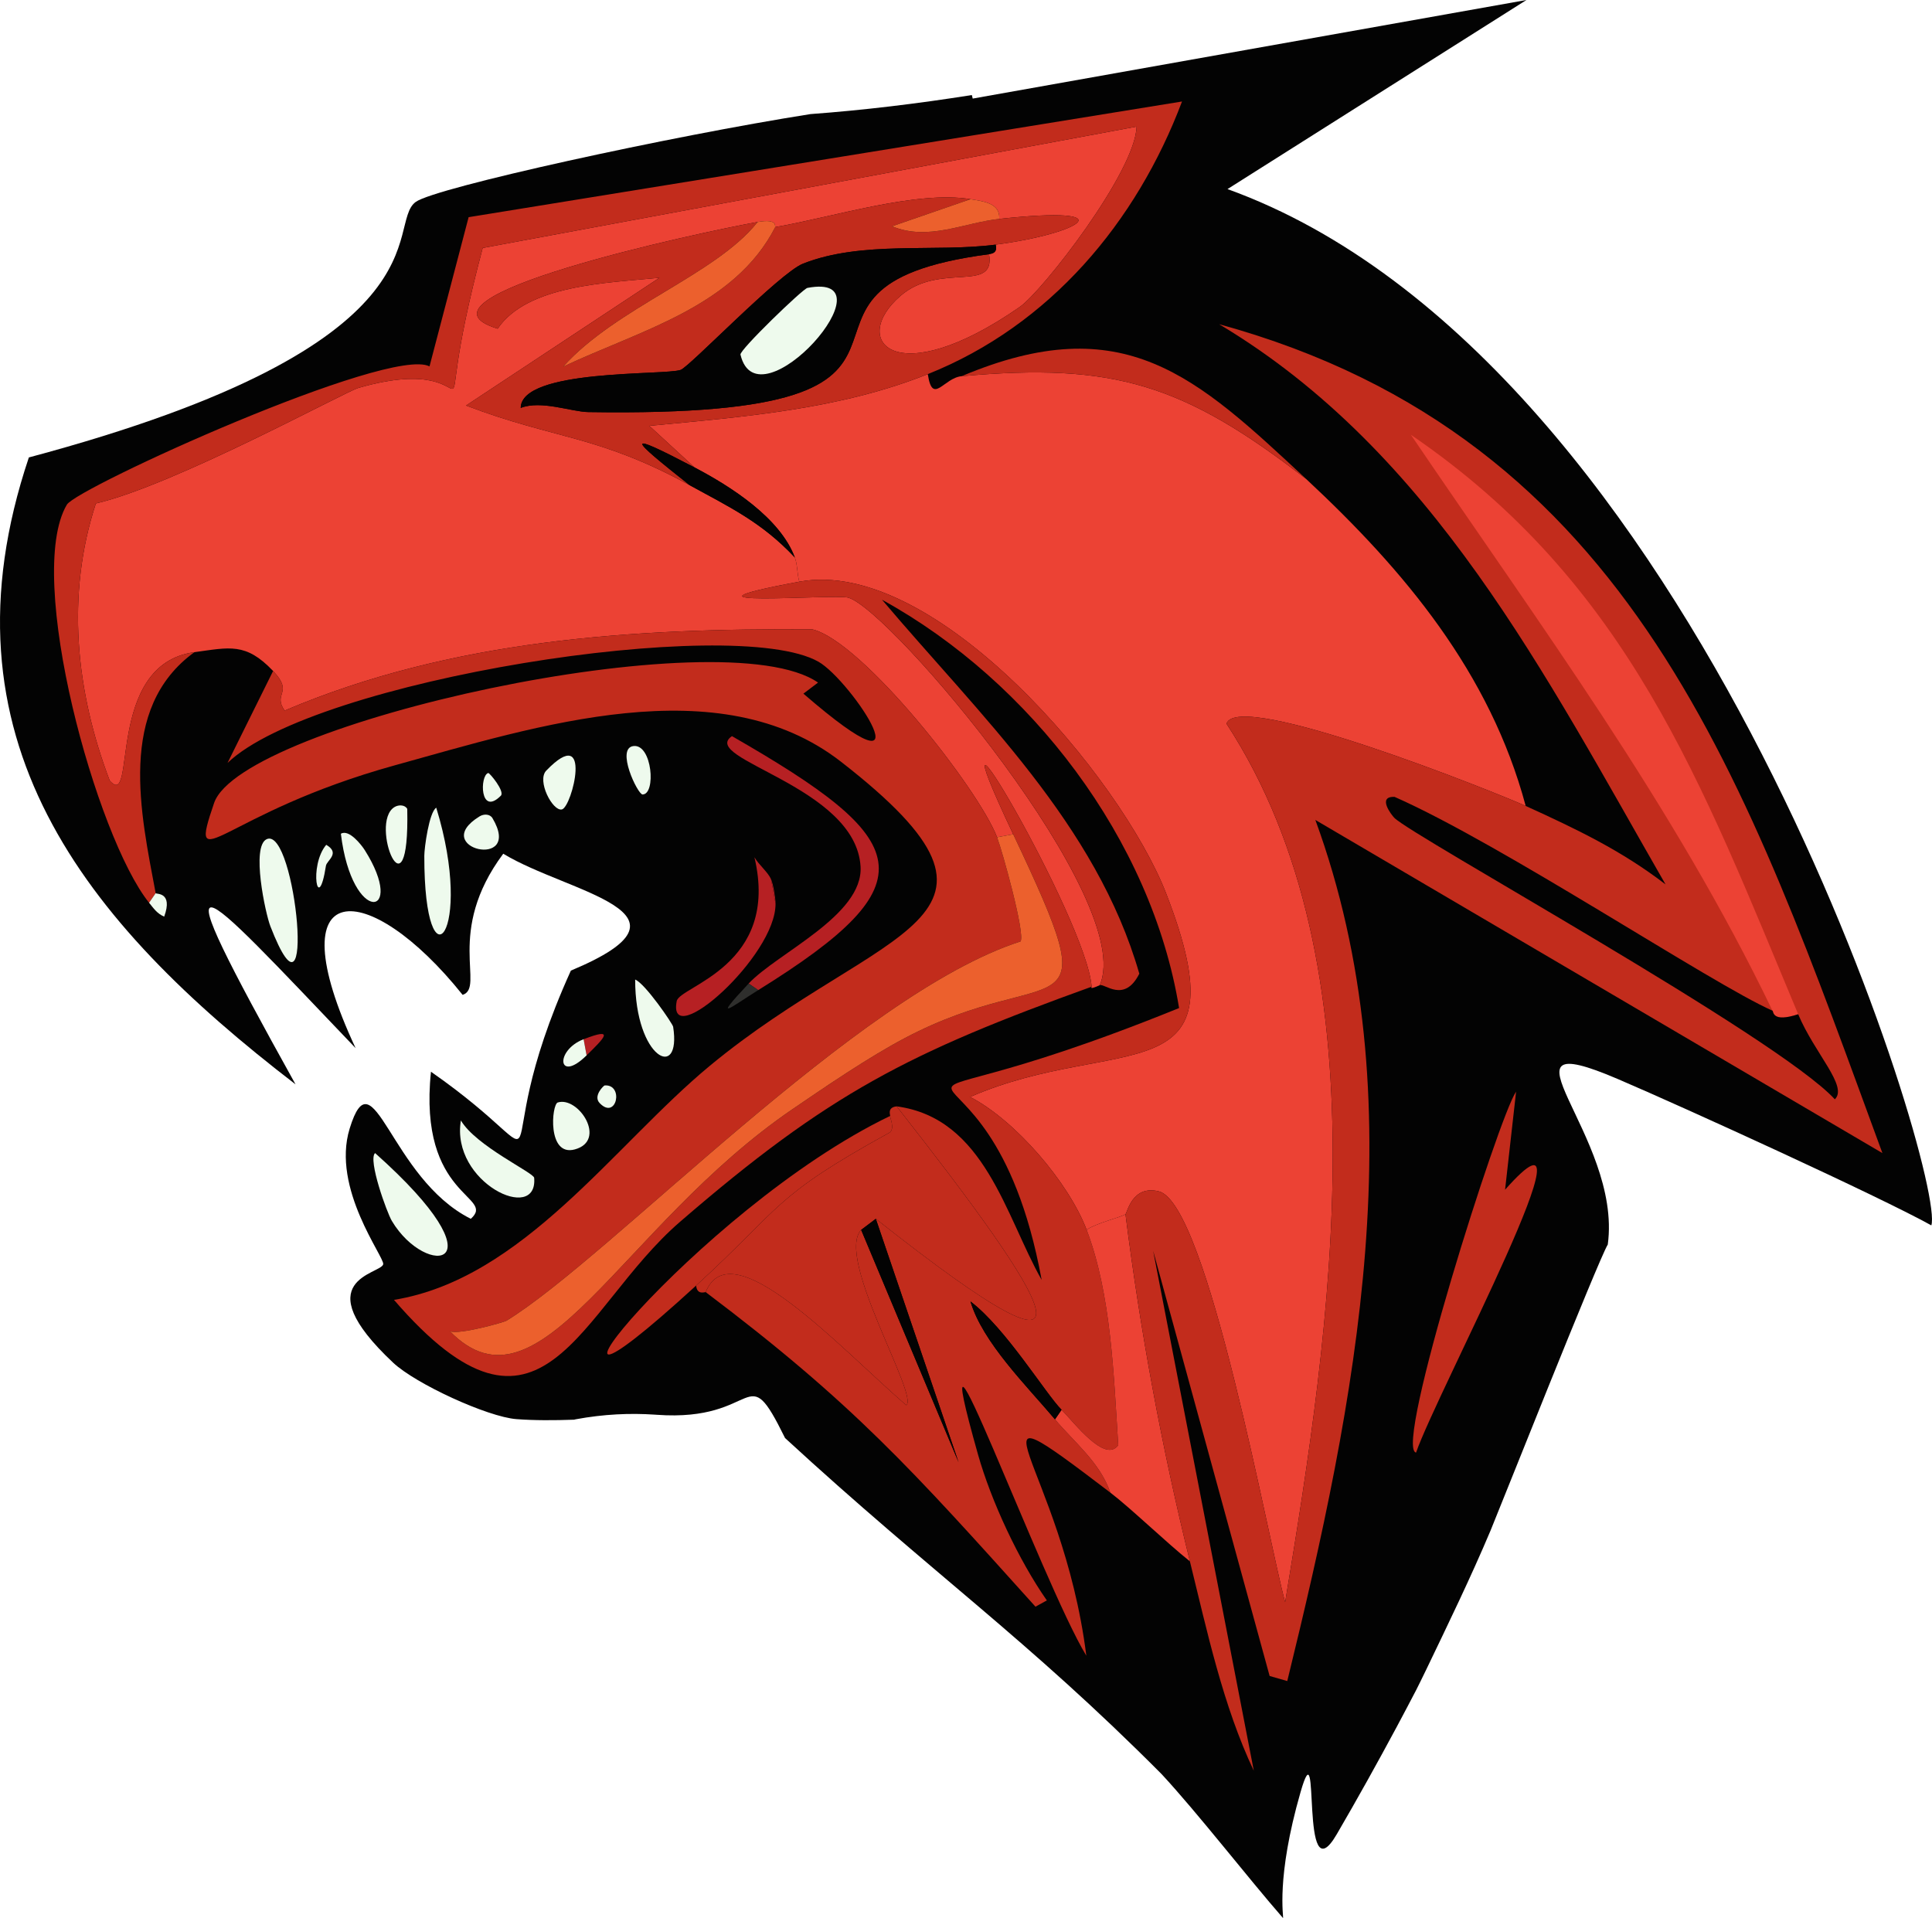 <?xml version="1.0" encoding="UTF-8"?>
<svg id="Layer_2" data-name="Layer 2" xmlns="http://www.w3.org/2000/svg" viewBox="0 0 777.086 771.512">
  <defs>
    <style>
      .cls-1 {
        fill: #eefaed;
      }

      .cls-2 {
        fill: #ec4234;
      }

      .cls-3 {
        fill: #030303;
      }

      .cls-4 {
        fill: #b62023;
      }

      .cls-5 {
        fill: #c22c1c;
      }

      .cls-6 {
        fill: #2f2f2d;
      }

      .cls-7 {
        fill: #ec602d;
      }
    </style>
  </defs>
  <g id="cartoon">
    <g>
      <path class="cls-3" d="M143.032,421.597c-32.814-70.183,5.243-68.675,43.048-21.424,9.185-2.99-7.211-25.204,16.337-56.773,25.983,15.826,83.271,23.583,27.198,47.015-37.464,82.764,1.702,81.176-56.271,40.671-5.289,50.9,26.386,49.865,16.019,59.166-32.596-16.349-39.171-67.346-48.722-36.303-7.443,24.194,14.132,51.792,13.49,54.597-.918,3.999-31.714,6.004,3.984,39.566,9.134,8.589,38.047,21.821,49.558,22.712,7.167.554,15.343.516,23.215.23.231-.044.436-.115.669-.158,11.297-2.096,21.899-2.544,31.937-1.864.291.002.491.018.605.045,41.988,3.069,35.267-23.934,51.673,9.366,59.495,54.741,97.191,80.636,151.488,135.213,14.587,15.741,34.706,41.713,48.795,57.856.348-.461-2.95-15.898,7.047-50.644,8.349-29.018-.647,43.031,14.563,16.946,8.326-14.283,16.365-28.732,24.181-43.301,2.619-4.881,5.19-9.788,7.756-14.697,1.096-2.184,2.585-5.174,4.023-8.169,8.916-18.559,17.907-37.051,25.912-56.031,2.8-6.635,43.416-109.052,47.142-115.025,5.975-43.805-49.497-89.487,4.097-66.542,27.785,11.896,105.481,47.397,126.037,58.838,6.216-17.651-93.295-348.255-283.086-416.831L613.966,0l-222.723,39.653-.35-1.42c-21.779,3.442-43.44,6.08-64.929,7.659-56.028,8.824-150.906,29.551-158.766,35.338-12.558,9.245,16.171,56.882-155.587,102.767-37.895,112.704,21.957,186.699,107.255,252.161-56.222-101.167-41.899-83.777,24.166-14.561Z"/>
      <path class="cls-5" d="M609.801,439.101l-4.435,39.45c40.579-45.788-27.336,81.266-35.8,105.729-9.113-1.468,33.402-135.556,40.235-145.179Z"/>
      <path class="cls-2" d="M373.184,150.486c1.875,12.685,6.377,1.488,13.591.837,61.351-5.541,89.408,3.294,138.685,41.44,39.397,36.725,73.823,77.767,88.206,131.42-11.696-5.327-115.852-47.084-120.341-33.088,64.034,98.178,42.023,242.201,23.586,353.339-6.43-22.745-31.088-160.312-50.815-165.229-10.791-2.69-12.72,8.77-13.406,9.206-2.138,1.356-11.516,3.438-15.632,6.26-7.271-19.063-28.569-43.953-46.865-53.441,59.262-25.79,110.851.579,78.865-81.812-18.084-46.581-92.832-135.585-147.556-125.444-.902-3.094-.704-6.764-1.808-9.741-5.888-15.88-25.808-28.599-40.303-36.185l-18.227-16.771c38.301-3.62,76.596-6.626,112.022-20.788Z"/>
      <path class="cls-2" d="M397.821,102.249c-.038-.23,3.744.138,2.644-3.85,34.492-4.497,52.787-15.88,1.439-10.344.514-6.429-6.597-7.102-11.549-7.933-21.632-3.631-56.097,7.407-78.531,11.215-.364.062,1.479-3.577-7.097-2.042-23.745,4.251-145.462,30.426-104.557,42.915,11.985-17.593,43.763-18.399,65.057-20.47l-77.794,51.384c35.853,13.679,52.938,11.766,89.912,32.018,16.429,8.998,29.165,15.029,42.345,29.089,1.104,2.977.906,6.647,1.808,9.741-59.127,10.957,13.915,4.839,19.666,6.427,17.022,4.701,116.335,122.204,101.144,155.889-4.629,2.13-3.092.546-3.247.603-1.815-26.945-69.274-141.077-31.533-61.325l-6.494,1.205c-7.667-19.8-54.236-78.819-74.297-83.618-72.207-.509-144.957,4.056-212.261,32.673-4.946-7.115,3.869-6.983-4.636-15.934-10.992-11.567-17.529-9.466-31.633-7.565-36.233,4.884-23.06,64.215-34.077,51.668-13.629-35.811-17.647-74.629-5.574-111.486,31.509-7.286,100.038-44.859,105.578-46.463,58.923-17.06,25.273,36.696,50.01-56.304l263.008-48.808c-.43,18.051-37.807,66.156-46.997,72.539-50.289,34.932-68.839,13.426-47.868-4.552,15.882-13.615,38.151-.827,35.533-16.671Z"/>
      <path class="cls-5" d="M401.037,336.771c2.017,5.208,11.365,38.662,9.457,41.91-65.694,21.038-164.864,126.882-206.804,152.578-.986.604-19.065,5.732-22.729,4.218,36.234,36.959,68.312-41.946,137.914-89.411,13.691-9.337,30.599-20.871,45.09-28.521,60.73-32.06,82.951,1.247,43.566-81.979-37.741-79.752,29.718,34.38,31.533,61.325-73.448,26.503-105.515,42.668-165.513,94.533-41.071,35.503-55.135,100.852-115.085,31.433,51.956-8.463,88.55-62.287,126.968-94.098,68.911-57.06,135.872-57.741,52.872-122.333-49.051-38.172-122.239-14.447-179.439,1.391-70.081,19.404-83.658,47.058-72.756,15.181,10.996-32.152,204.868-74.846,242.923-48.439l-5.891,4.452c53.292,46.109,19.363-5.334,6.009-12.871-34.133-19.266-202.745,7.232-237.634,40.74l18.327-36.989c8.505,8.951-.309,8.818,4.636,15.934,67.304-28.617,140.054-33.182,212.261-32.673,20.061,4.799,66.63,63.818,74.297,83.618Z"/>
      <path class="cls-5" d="M321.501,233.972c54.724-10.141,129.472,78.863,147.556,125.444,31.986,82.391-19.603,56.022-78.865,81.812,18.295,9.489,39.593,34.379,46.865,53.441,9.933,26.041,10.911,58.797,12.721,86.648-5.345,7.351-17.726-9.132-22.796-14.243-6.38-6.432-22.511-32.873-36.638-43.583,4.815,16.393,22.584,33.901,33.994,47.433,7.875,9.34,18.085,17.344,22.261,29.457-63.788-48.593-19.404-11.629-9.657,65.61-17.824-29.277-67.382-165.278-43.568-80.924,5.276,18.689,16.35,42.487,27.684,58.68l-4.569,2.527c-49.735-55.28-73.302-81.746-132.643-126.532,10.263-25.444,53.766,22.14,80.657,45.491,5.266-3.673-28.62-59.341-18.127-70.53l39.183,93.494-33.291-97.946c98.714,78.071,69.863,33.12,8.402-45.224,35.406,4.741,43.729,44.075,58.296,69.794-21.661-118.31-93.071-49.149,55.282-109.345-11.067-67.739-59.799-131.414-119.488-164.241,39.217,46.386,86.2,90.246,103.487,150.416-6.011,12.026-14.032,3.761-15.934,4.636,15.19-33.686-84.122-151.189-101.144-155.889-5.751-1.588-78.793,4.53-19.666-6.427Z"/>
      <path class="cls-5" d="M373.184,150.486c-35.426,14.163-73.721,17.169-112.022,20.788l18.227,16.771c-29.336-15.354-26.064-11.935-2.042,7.097-36.975-20.252-54.059-18.339-89.912-32.018l77.794-51.384c-21.294,2.071-53.073,2.877-65.057,20.47-40.905-12.489,80.812-38.664,104.557-42.915-16.802,21.22-56.806,34.313-78.212,58.179,30.625-14.503,68.818-23.965,85.309-56.137,22.434-3.808,56.899-14.845,78.531-11.215l-31.566,10.896c14.615,6.042,28.83-1.423,43.115-2.963,51.348-5.536,33.053,5.847-1.439,10.344-24.32,3.171-53.812-1.718-77.51,7.666-9.453,3.743-45.554,41.427-49.174,42.714-6.402,2.275-64.209-.502-64.338,15.298,8.244-3.199,20.322,1.565,27.181,1.673,169.829,2.696,57.697-49.857,161.195-63.502,2.618,15.843-19.651,3.055-35.533,16.671-20.97,17.978-2.421,39.484,47.868,4.552,9.19-6.384,46.567-54.488,46.997-72.539l-263.008,48.808c-24.738,93,8.912,39.245-50.01,56.304-5.54,1.604-74.069,39.178-105.578,46.463-12.073,36.857-8.055,75.676,5.574,111.486,11.016,12.546-2.157-46.784,34.077-51.668-31.265,22.63-21.548,65.139-15.598,96.942l-2.644,3.85c-21.157-26.274-50.138-131.231-33.074-160.124,4.044-6.848,129.777-64,145.864-55.619l15.732-60.02,286.942-46.532c-18.339,48.599-53.133,90.028-102.247,109.663Z"/>
      <path class="cls-5" d="M352.266,490.252l-5.891,4.452c-10.493,11.189,23.393,66.857,18.127,70.53-26.89-23.351-70.394-70.935-80.657-45.491-.186-.141-3.48,1.37-3.85-2.644,34.981-32.039,30.546-35.479,77.61-61.426,2.666-1.47.106-6.644.418-6.795.21-.102-1.448-3.452,2.644-3.85,61.462,78.344,90.312,123.295-8.402,45.224Z"/>
      <path class="cls-2" d="M452.689,488.41c5.972,47.135,14.532,93.49,25.91,139.621-9.232-7.34-23.787-21.391-32.002-27.65-4.176-12.113-14.386-20.118-22.261-29.457l2.644-3.85c5.07,5.111,17.451,21.594,22.796,14.243-1.81-27.851-2.788-60.607-12.721-86.648,4.116-2.822,13.494-4.904,15.632-6.26Z"/>
      <path class="cls-5" d="M525.46,192.763c-49.276-38.146-77.334-46.981-138.685-41.44,65.317-27.561,94.396.155,138.685,41.44Z"/>
      <path class="cls-4" d="M304.966,398.264l-3.85-2.644c11.523-12.29,46.109-27.402,45.023-46.982-1.8-32.45-65.253-43.315-51.735-52.538,72.752,41.761,80.619,58.705,10.562,102.164Z"/>
      <path class="cls-5" d="M358.023,448.877c-.313.152,2.247,5.326-.418,6.795-47.064,25.947-42.629,29.387-77.61,61.426-85.623,78.422-.489-30.465,78.028-68.221Z"/>
      <path class="cls-4" d="M310.12,353.643l1.808,9.741c.367,21.192-43.839,60.261-39.734,39.283,1.188-6.07,41.646-14.136,31.248-57.861,1.765,3.087,5.442,5.977,6.678,8.837Z"/>
      <path class="cls-6" d="M304.966,398.264c-10.704,6.64-19.121,13.643-3.85-2.644l3.85,2.644Z"/>
      <path class="cls-4" d="M235.942,424.509l-1.205-6.494c12.975-5.02,8.164-.348,1.205,6.494Z"/>
      <g>
        <path class="cls-1" d="M158.632,324.655c-10.413,6.463,6.167,47.227,5.172.72-.886-1.664-3.438-1.796-5.172-.72Z"/>
        <path class="cls-1" d="M157.612,491.107c13.879,23.288,46.008,19.697-6.745-27.298-2.955,2.651,4.734,23.923,6.745,27.298Z"/>
        <path class="cls-1" d="M107.282,337.543c-6.347,2.854-.522,29.894,1.456,34.997,18.727,48.291,10.326-40.295-1.456-34.997Z"/>
        <path class="cls-1" d="M185.379,450.686c-4.207,24.99,31.049,41.649,29.474,23.08-.175-2.07-23.394-12.771-29.474-23.08Z"/>
        <path class="cls-1" d="M175.469,324.889c-2.869,1.785-4.8,16.144-4.804,19.365-.06,55.203,20.351,31.28,4.804-19.365Z"/>
        <path class="cls-1" d="M255.474,394.013c-.049,31.914,18.681,40.894,15.281,18.997-.187-1.205-11.238-17.379-15.281-18.997Z"/>
        <path class="cls-1" d="M146.732,341.978c-1.306-2.07-6.339-8.585-9.624-6.611,4.503,37.307,26.666,33.632,9.624,6.611Z"/>
        <path class="cls-1" d="M224.343,443.455c-2.475.76-4.33,21.927,6.862,18.88,13.102-3.567,1.509-21.451-6.862-18.88Z"/>
        <path class="cls-1" d="M219.722,309.96c-3.913,4.054,2.544,16.419,6.26,15.633,4.161-.881,12.602-35.174-6.26-15.633Z"/>
        <path class="cls-1" d="M254.837,300.084c-7.311.792,1.661,19.49,3.615,19.482,5.473-.021,3.905-20.297-3.615-19.482Z"/>
        <path class="cls-1" d="M198.081,329.09c-1.013-1.704-3.457-1.774-5.172-.72-20.841,12.806,17.787,21.947,5.172.72Z"/>
        <path class="cls-1" d="M131.216,339.819c-7.108,8.377-3.267,28.736-.117,8.419.33-2.131,5.926-5.029.117-8.419Z"/>
        <path class="cls-1" d="M235.942,424.509l-1.205-6.494c-11.689,4.522-10.4,17.904,1.205,6.494Z"/>
        <path class="cls-1" d="M243.222,436.593c-.368.023-4.782,4.236-2.042,7.097,6.784,7.082,9.888-7.587,2.042-7.097Z"/>
        <path class="cls-1" d="M201.445,320.069c1.72-1.724-4.549-9.271-5.055-9.139-3.455.904-3.442,17.655,5.055,9.139Z"/>
        <path class="cls-1" d="M62.611,359.269l-2.644,3.85c1.86,2.31,3.215,4.364,6.076,5.59,3.67-10.137-3.339-8.946-3.431-9.44Z"/>
      </g>
      <path class="cls-4" d="M311.928,363.384l-1.808-9.741c.902,2.087,1.765,7.247,1.808,9.741Z"/>
      <path class="cls-3" d="M279.389,188.045c14.495,7.587,34.416,20.305,40.303,36.185-13.18-14.06-25.917-20.09-42.345-29.089-24.022-19.032-27.294-22.451,2.042-7.097Z"/>
      <path class="cls-7" d="M407.531,335.566c39.385,83.226,17.163,49.919-43.566,81.979-14.491,7.65-31.399,19.184-45.09,28.521-69.601,47.466-101.68,126.37-137.914,89.411,3.664,1.514,21.744-3.614,22.729-4.218,41.939-25.696,141.11-131.54,206.804-152.578,1.909-3.248-7.44-36.701-9.457-41.91l6.494-1.205Z"/>
      <path class="cls-7" d="M311.825,91.338c-16.491,32.172-54.684,41.634-85.309,56.137,21.407-23.866,61.41-36.959,78.212-58.179,8.575-1.535,6.732,2.104,7.097,2.042Z"/>
      <path class="cls-7" d="M390.356,80.123c4.952.831,12.062,1.505,11.549,7.933-14.285,1.54-28.5,9.005-43.115,2.963l31.566-10.896Z"/>
      <path class="cls-5" d="M478.599,628.031c-11.379-46.132-19.939-92.486-25.91-139.621.687-.435,2.615-11.895,13.406-9.206,19.727,4.917,44.386,142.484,50.815,165.229,18.437-111.137,40.448-255.161-23.586-353.339,4.488-13.995,108.644,27.762,120.341,33.088,20.249,9.222,38.473,17.892,56.237,31.549-48.218-83.883-93.646-174.025-179.525-225.315,167.112,45.894,212.519,185.848,266.76,333.403l-228.079-134.013c41.154,112.426,16.099,234.483-11.295,346.376l-7.097-2.042-46.849-171.004,40.489,209.131c-12.409-26.158-18.799-56.223-25.709-84.238Z"/>
      <path class="cls-2" d="M723.262,407.968c-10.707,3.52-9.866-1.229-10.344-1.439-39.819-82.808-94.174-156.021-145.431-231.642,87.612,59.81,116.982,140.308,155.775,233.081Z"/>
      <path class="cls-3" d="M712.918,406.529c.478.211-.364,4.96,10.344,1.439,6.587,15.753,20.164,29.012,14.746,34.211-23.202-25.15-169.83-105.724-177.198-113.226-1.095-1.115-7.037-8.718.117-8.419,43.411,19.156,127.565,75.227,151.991,85.994Z"/>
      <polygon class="cls-3" points="352.266 490.252 385.557 588.197 346.374 494.704 352.266 490.252"/>
      <path class="cls-3" d="M426.981,567.075l-2.644,3.85c-11.41-13.532-29.179-31.04-33.994-47.433,14.127,10.71,30.258,37.152,36.638,43.583Z"/>
      <path class="cls-3" d="M400.466,98.4c1.1,3.988-2.682,3.619-2.644,3.85-103.498,13.645,8.633,66.199-161.195,63.502-6.859-.109-18.937-4.872-27.181-1.673.128-15.801,57.935-13.023,64.338-15.298,3.62-1.286,39.721-38.97,49.174-42.714,23.697-9.384,53.19-4.496,77.51-7.666Z"/>
      <path class="cls-1" d="M324.763,115.807c35.638-6.734-19.937,56.41-26.93,26.83-.437-1.85,25.062-26.477,26.93-26.83Z"/>
    </g>
  </g>
</svg>
